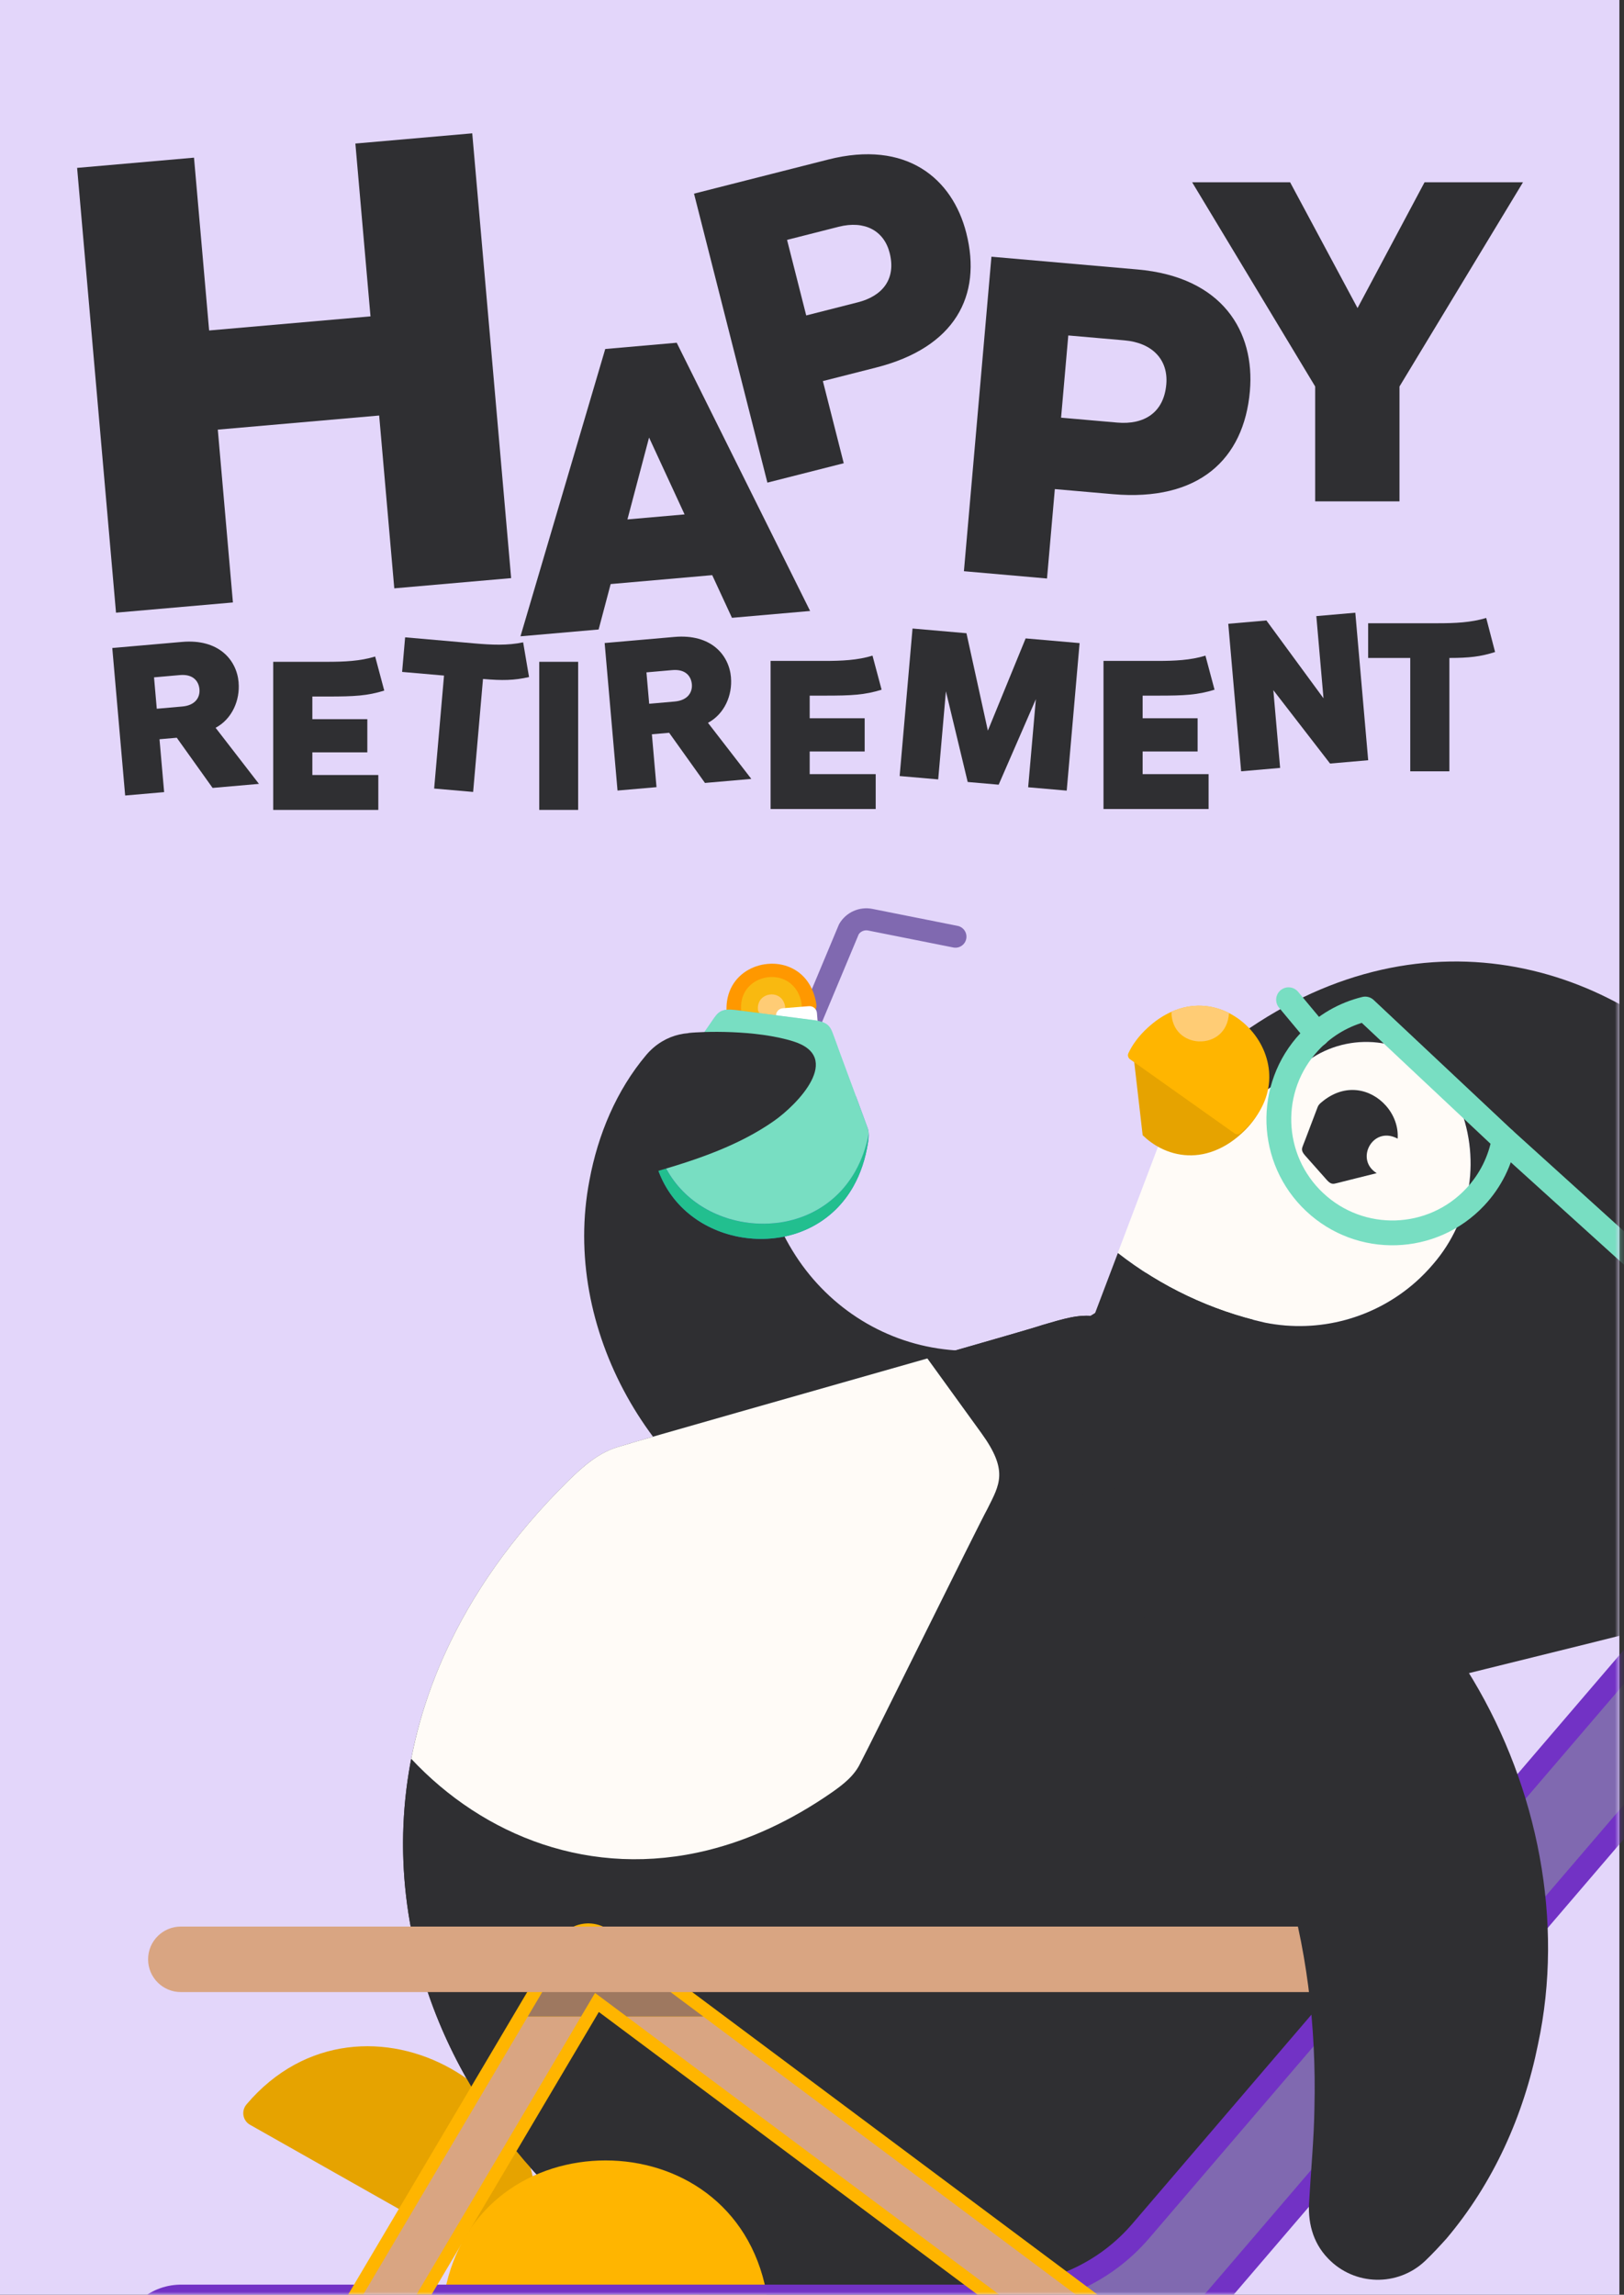 <svg width="269" height="380" viewBox="0 0 269 380" fill="none" xmlns="http://www.w3.org/2000/svg">
<rect x="0" y="0" width="269" height="380" fill="#333333" stroke="none"/>
<path d="M268.235 0H0V380H268.235V0Z" fill="#E3D6FA"/>
<path d="M39.52 113.016C39.776 115.916 38.466 119.052 35.714 120.521L42.892 129.807L35.215 130.477L29.282 122.168L26.421 122.417L27.188 131.173L20.731 131.735L18.598 107.307L30.151 106.298C36.186 105.768 39.201 109.236 39.526 113.004L39.52 113.016ZM30.196 116.995C32.393 116.804 33.153 115.437 33.038 114.147C32.923 112.818 32.009 111.599 29.806 111.79L25.514 112.167L25.968 117.366L30.189 116.995H30.196Z" fill="#2F2F32"/>
<path d="M45.255 109.593H54.19C56.993 109.593 59.657 109.485 62.141 108.719L63.648 114.358C60.844 115.233 58.641 115.341 54.362 115.341H51.737V119.09H60.844V124.589H51.737V128.338H62.665V134.118H45.255V109.593Z" fill="#2F2F32"/>
<path d="M67.104 105.538L78.619 106.547C81.409 106.79 84.073 106.917 86.653 106.368L87.63 112.116C85.19 112.678 83.217 112.716 80.004 112.435L78.37 131.142L71.913 130.58L73.548 111.873L66.606 111.267L67.104 105.544V105.538Z" fill="#2F2F32"/>
<path d="M95.766 134.118H89.322V109.593H95.766V134.118Z" fill="#2F2F32"/>
<path d="M121.077 112.193C121.332 115.092 120.023 118.228 117.27 119.697L124.449 128.983L116.772 129.654L110.839 121.345L107.978 121.594L108.744 130.35L102.287 130.912L100.154 106.483L111.708 105.474C117.743 104.944 120.757 108.412 121.083 112.18L121.077 112.193ZM111.752 116.171C113.949 115.98 114.709 114.613 114.601 113.323C114.486 111.995 113.572 110.775 111.369 110.966L107.077 111.343L107.531 116.542L111.752 116.171Z" fill="#2F2F32"/>
<path d="M127.636 109.446H136.571C139.374 109.446 142.037 109.338 144.522 108.572L146.029 114.211C143.225 115.086 141.022 115.194 136.743 115.194H134.118V118.943H143.225V124.442H134.118V128.191H145.052V133.971H127.642V109.446H127.636Z" fill="#2F2F32"/>
<path d="M176.691 130.924L170.304 130.369L171.581 115.782L165.418 129.941L160.29 129.494L156.681 114.479L155.404 129.066L149.018 128.51L151.151 104.082L160.085 104.861L163.63 120.993L169.889 105.717L178.824 106.496L176.691 130.924Z" fill="#2F2F32"/>
<path d="M182.783 109.446H191.718C194.522 109.446 197.185 109.338 199.669 108.572L201.176 114.211C198.373 115.086 196.169 115.194 191.89 115.194H189.266V118.943H198.373V124.442H189.266V128.191H200.193V133.971H182.783V109.446Z" fill="#2F2F32"/>
<path d="M226.627 125.892L220.311 126.441L210.916 114.288L212.04 127.163L205.583 127.725L203.45 103.296L209.767 102.747L219.225 115.635L218.037 102.025L224.494 101.463L226.627 125.892Z" fill="#2F2F32"/>
<path d="M226.627 103.207H238.186C240.99 103.207 243.653 103.098 246.176 102.332L247.645 107.971C245.262 108.744 243.302 108.955 240.077 108.955V127.731H233.594V108.955H226.62V103.207H226.627Z" fill="#2F2F32"/>
<path d="M84.666 95.734L65.308 97.427L62.805 68.809L36.077 71.146L38.581 99.764L19.216 101.457L12.773 27.801L32.136 26.108L34.64 54.726L61.368 52.389L58.864 23.771L78.222 22.078L84.666 95.734Z" fill="#2F2F32"/>
<path d="M100.262 57.792L112.09 56.757L134.188 101.176L121.242 102.306L117.972 95.243L101.15 96.718L99.157 104.241L86.212 105.372L100.256 57.786L100.262 57.792ZM113.393 85.184L107.511 72.456L103.928 86.014L113.393 85.184Z" fill="#2F2F32"/>
<path d="M160.059 38.588C162.697 48.979 158.181 57.549 145.121 60.864L136.301 63.106L139.756 76.709L127.111 79.921L114.957 32.067L137.176 26.421C150.166 23.119 157.766 29.563 160.059 38.588ZM142.087 50.064C146.123 49.042 148.474 46.258 147.362 41.883C146.424 38.192 143.218 36.461 138.913 37.553L130.368 39.724L133.542 52.236L142.087 50.064Z" fill="#2F2F32"/>
<path d="M207.032 64.779C206.042 76.09 198.532 83.076 184.322 81.831L174.723 80.994L173.426 95.798L159.663 94.591L164.223 42.509L188.403 44.623C202.542 45.862 207.888 54.95 207.032 64.773V64.779ZM185.062 69.978C189.45 70.361 192.771 68.4 193.186 63.642C193.537 59.625 190.938 56.77 186.25 56.361L176.951 55.55L175.757 69.166L185.056 69.978H185.062Z" fill="#2F2F32"/>
<path d="M231.813 64V83.025H217.845V64L197.466 30.183H213.694L224.864 51.016L235.964 30.183H252.269L231.813 64Z" fill="#2F2F32"/>
<mask id="mask0_380_27209" style="mask-type:luminance" maskUnits="userSpaceOnUse" x="0" y="0" width="269" height="380">
<path d="M268.235 0H0V380H268.235V0Z" fill="white"/>
</mask>
<g mask="url(#mask0_380_27209)">
<path d="M207.434 220.087C206.272 227.655 202.778 234.827 197.989 240.888C182.654 260.61 153.142 266.594 130.655 255.96C107.861 246.074 92.904 219.959 97.637 195.46C99.035 187.88 102.12 180.541 107.044 174.698C113.277 167.366 125.297 171.881 125.297 181.372C125.284 184.284 125.303 187.381 125.603 190.038C126.216 196.086 128.254 202.23 131.275 207.116C136.754 216.108 145.932 222.15 156.31 223.427C165.66 224.628 175.476 221.747 183.344 216.108C185.522 214.582 187.859 212.551 190.018 210.628C197.426 204.127 208.846 210.456 207.434 220.087Z" fill="#2F2F32"/>
<path opacity="0.8" d="M108.539 192.197C110.251 198.769 115.251 202.945 120.986 204.484C121.836 204.714 122.698 204.887 123.573 204.995C124.339 205.098 125.112 205.149 125.891 205.155C131.927 205.219 137.981 202.46 141.366 196.437C142.528 194.368 143.371 191.922 143.799 189.067C143.908 188.295 143.991 187.496 143.697 186.755L141.775 181.538L108.552 192.197H108.539Z" fill="#4253B9"/>
<path d="M121.478 199.624L140.612 153.871C141.34 152.651 142.758 152.025 144.15 152.3L158.258 155.11" stroke="#8069B0" stroke-width="3.65" stroke-linecap="round" stroke-linejoin="round"/>
<path d="M120.437 168.381C120.271 167.2 120.322 166.127 120.539 165.169C121.178 162.378 123.26 160.571 125.668 159.894C125.974 159.804 126.287 159.734 126.607 159.689C126.964 159.632 127.328 159.6 127.692 159.587C130.151 159.53 132.629 160.603 134.079 163.01C134.583 163.853 134.967 164.856 135.177 166.031C135.235 166.351 135.273 166.683 135.165 166.989C135.005 167.519 133.166 172.916 133.044 173.325C133.044 173.325 133.044 173.325 133.044 173.331C132.865 173.867 132.782 174.219 132.035 174.41C131.933 174.436 131.818 174.461 131.684 174.481L126.389 175.324C125.31 175.496 125.119 175.164 124.742 174.653C124.505 174.302 121.076 169.742 120.756 169.288C120.552 169.026 120.488 168.701 120.444 168.381H120.437Z" fill="#FF9800"/>
<path d="M122.806 167.743C122.692 166.944 122.73 166.216 122.877 165.571C123.311 163.687 124.716 162.467 126.345 162.001C126.555 161.944 126.766 161.893 126.977 161.861C127.22 161.822 127.469 161.797 127.711 161.791C129.372 161.752 131.045 162.474 132.029 164.109C132.374 164.677 132.629 165.354 132.77 166.153C132.808 166.37 132.833 166.593 132.757 166.804C132.648 167.162 131.403 170.808 131.326 171.083C131.205 171.447 131.154 171.683 130.643 171.811C130.573 171.83 130.496 171.843 130.407 171.862L126.83 172.431C126.102 172.545 125.974 172.322 125.712 171.977C125.553 171.741 123.234 168.656 123.017 168.35C122.877 168.171 122.838 167.954 122.806 167.736V167.743Z" fill="#F9B910"/>
<path d="M125.565 167.334C125.514 166.976 125.527 166.651 125.597 166.363C125.789 165.52 126.421 164.971 127.149 164.767C127.245 164.741 127.334 164.722 127.437 164.703C127.545 164.684 127.654 164.677 127.769 164.671C128.509 164.652 129.263 164.977 129.704 165.705C129.857 165.961 129.972 166.261 130.036 166.619C130.055 166.714 130.068 166.817 130.036 166.906C129.985 167.066 129.429 168.701 129.397 168.822C129.346 168.982 129.321 169.09 129.091 169.148C129.059 169.154 129.027 169.16 128.982 169.167L127.379 169.422C127.053 169.473 126.996 169.371 126.881 169.218C126.811 169.109 125.77 167.73 125.674 167.596C125.61 167.519 125.591 167.417 125.578 167.321L125.565 167.334Z" fill="#FFCC75"/>
<path d="M133.987 166.618L129.671 166.96C128.989 167.014 128.479 167.611 128.533 168.293L128.875 172.609C128.929 173.291 129.526 173.801 130.208 173.747L134.525 173.405C135.207 173.351 135.716 172.754 135.662 172.072L135.32 167.755C135.266 167.073 134.669 166.564 133.987 166.618Z" fill="white"/>
<path opacity="0.8" d="M129.524 175.748L126.691 172.473C126.244 171.955 125.461 171.899 124.944 172.346L121.669 175.179C121.151 175.627 121.095 176.409 121.542 176.927L124.375 180.202C124.823 180.719 125.605 180.776 126.123 180.328L129.398 177.495C129.915 177.048 129.972 176.265 129.524 175.748Z" fill="white"/>
<path opacity="0.34" d="M143.793 189.067C143.371 191.922 142.522 194.368 141.359 196.437C137.974 202.466 131.926 205.219 125.885 205.161C125.112 205.155 124.339 205.098 123.566 205.002C122.691 204.893 121.829 204.721 120.98 204.491C115.251 202.952 110.244 198.775 108.532 192.203C107.939 189.91 107.741 187.324 108.053 184.456C108.143 183.677 108.271 182.892 108.743 182.247C109.478 181.135 117.423 169.895 117.972 169.026L117.978 169.014C118.757 167.896 119.185 167.136 121.05 167.2C121.306 167.206 121.593 167.232 121.912 167.276L134.749 168.937C137.368 169.275 137.579 170.17 138.109 171.619V171.632C138.422 172.609 143.243 185.504 143.671 186.768C143.965 187.509 143.888 188.307 143.773 189.08L143.793 189.067Z" fill="#239BD7"/>
<path d="M206.016 362.954C196.424 371.736 186.506 377.905 176.574 381.839C147.611 393.329 118.597 385.786 97.637 368.415H97.63C94.942 366.179 92.387 363.791 89.986 361.262C68.789 339.011 59.164 305.75 73.738 273.753C78.164 264.033 84.819 254.427 94.067 245.288C96.583 242.817 99.278 240.415 102.771 239.502C108.487 237.695 168.246 220.911 172.634 219.429C172.66 219.423 172.685 219.41 172.704 219.404C179.404 217.481 183.223 215.865 191.423 224.487L231.633 266.754C239.833 275.369 238.032 279.112 235.778 285.702C235.771 285.722 235.759 285.747 235.752 285.773C234.053 290.084 214.319 348.929 212.231 354.549C211.151 357.992 208.609 360.559 206.023 362.954H206.016Z" fill="#2F2F32"/>
<path d="M41.41 351.854C40.197 351.164 39.928 349.549 40.829 348.482C50.492 337.088 64.389 336.724 74.761 342.6C85.139 348.463 91.998 360.559 87.214 374.712C86.767 376.034 85.241 376.634 84.028 375.951L41.41 351.854Z" fill="#E6A300"/>
<path d="M231.634 266.754L191.424 224.487C183.223 215.872 179.404 217.481 172.705 219.404C172.686 219.41 172.66 219.423 172.635 219.429C171.159 219.927 163.438 222.15 153.609 224.954L162.557 237.318C167.072 243.558 165.59 245.793 163.572 249.829C163.572 249.842 163.559 249.855 163.553 249.874C162.09 252.492 144.342 288.525 142.516 291.955C141.519 294.069 139.674 295.493 137.802 296.809C130.892 301.611 123.995 304.709 117.282 306.376C97.874 311.198 80.049 304.006 68.112 291.252C63.048 317.476 72.64 343.047 89.98 361.255C92.388 363.791 94.936 366.173 97.624 368.402H97.631C118.592 385.78 147.606 393.329 176.569 381.839C186.5 377.905 196.418 371.729 206.011 362.954C208.604 360.559 211.139 357.992 212.218 354.55C214.307 348.929 234.041 290.084 235.74 285.773C235.746 285.747 235.759 285.728 235.766 285.702C238.02 279.105 239.821 275.369 231.621 266.754H231.634Z" fill="#2F2F32"/>
<path d="M234.507 212.283C235.529 211.376 236.486 210.392 237.381 209.339C243.825 201.885 245.396 191.386 241.404 182.375C240.721 180.803 239.795 179.354 238.652 178.076C233.031 171.773 223.573 170.713 216.695 175.605L210.155 180.273C209.324 180.867 208.175 180.612 207.67 179.724C206.712 178.051 205.505 176.365 204.075 174.743C203.64 174.251 203.193 173.785 202.74 173.331C201.731 174.11 200.728 174.928 199.725 175.784C197.746 177.482 195.804 179.322 194.916 181.838C194.067 183.901 189.577 195.78 185.151 207.486C192.279 213.056 200.594 217.015 209.516 219.021C218.515 220.828 227.756 218.261 234.5 212.276L234.507 212.283Z" fill="#FFFBF7"/>
<path d="M279.449 265.642C309.792 237.663 305.13 202.179 285.453 180.024C266.427 158.552 233.326 149.573 202.747 173.331C203.2 173.784 203.647 174.251 204.082 174.742C205.519 176.358 206.726 178.051 207.677 179.724C208.182 180.605 209.338 180.861 210.162 180.273L216.702 175.605C223.58 170.712 233.038 171.773 238.659 178.076C239.795 179.353 240.728 180.803 241.411 182.374C245.403 191.386 243.832 201.885 237.388 209.338C236.493 210.392 235.535 211.376 234.514 212.283C227.769 218.267 218.534 220.834 209.529 219.027C200.607 217.021 192.292 213.062 185.165 207.493C180.726 219.218 176.351 230.778 175.751 232.126C173.912 236.941 172.487 239.662 178.325 246.24L206.956 278.511C212.793 285.089 215.661 283.997 220.661 282.752C223.478 281.883 268.573 270.892 272.871 269.698C275.477 269.117 277.527 267.405 279.449 265.649V265.642Z" fill="#2F2F32"/>
<path d="M228.037 194.273C228.037 194.273 228.005 194.279 227.986 194.285C227.45 194.432 221.823 195.805 221.472 195.914C220.853 196.067 220.489 196.208 219.76 195.384L216.184 191.354C215.456 190.53 215.635 190.192 215.865 189.591C216.018 189.253 218.049 183.831 218.26 183.313C218.375 183 218.611 182.771 218.86 182.56C222.775 179.22 227.105 180.318 229.557 183.09C230.873 184.572 231.646 186.526 231.505 188.563C231.454 188.531 231.403 188.499 231.346 188.474C229.289 187.458 227.533 188.41 226.779 189.872C226.051 191.277 226.236 193.155 228.037 194.273Z" fill="#2F2F32"/>
<path d="M205.71 187.65C207.153 186.321 208.188 184.91 208.878 183.466C209.05 183.109 208.935 182.674 208.609 182.445L187.776 175.036L189.271 187.994C190.146 188.837 191.136 189.559 192.215 190.108C195 191.526 198.372 191.833 201.75 190.313C202.893 189.802 204.043 189.087 205.167 188.129C205.256 188.052 205.346 187.969 205.435 187.892C205.525 187.816 205.62 187.733 205.703 187.656L205.71 187.65Z" fill="#E6A300"/>
<path d="M187.182 175.413L204.47 187.675C204.777 187.892 205.186 187.88 205.473 187.637C205.563 187.56 205.652 187.477 205.741 187.401C205.837 187.324 205.927 187.241 206.016 187.164C211.898 181.761 211.01 174.889 207.21 170.591C206.182 169.429 204.949 168.458 203.57 167.756C200.785 166.338 197.413 166.031 194.035 167.551C192.892 168.062 191.742 168.777 190.618 169.735C190.529 169.812 190.439 169.895 190.35 169.972C190.26 170.048 190.165 170.131 190.082 170.208C188.638 171.536 187.597 172.948 186.914 174.391C186.741 174.749 186.856 175.183 187.182 175.413Z" fill="#FFB500"/>
<path d="M198.627 172.456C196.302 172.373 194.042 170.738 194.035 167.538C197.414 166.025 200.786 166.325 203.57 167.743C203.57 167.743 203.57 167.749 203.57 167.756C203.391 171.025 200.977 172.539 198.627 172.45V172.456Z" fill="#FFCC75"/>
<path d="M75.82 382.229C74.421 382.229 73.393 380.951 73.655 379.585C76.452 364.908 88.376 357.755 100.3 357.762C112.224 357.755 124.141 364.908 126.945 379.585C127.206 380.958 126.172 382.229 124.78 382.229H75.827H75.82Z" fill="#FFB500"/>
<path d="M117.282 306.376C123.994 304.709 130.892 301.611 137.802 296.808C139.667 295.499 141.519 294.069 142.515 291.955C144.342 288.532 162.09 252.492 163.552 249.874C163.559 249.855 163.572 249.842 163.572 249.829C165.59 245.793 167.065 243.551 162.556 237.318L153.609 224.953C134.187 230.497 106.565 238.301 102.772 239.496C99.284 240.402 96.589 242.81 94.067 245.282C84.819 254.421 78.164 264.026 73.738 273.747C71.088 279.565 69.242 285.428 68.118 291.252C80.055 304.006 97.879 311.197 117.288 306.376H117.282Z" fill="#FFFBF7"/>
<path d="M29.952 388.52H165.647C177.054 388.52 187.885 383.532 195.306 374.872L358.406 184.476" stroke="#7232C5" stroke-width="20.38" stroke-linecap="round" stroke-linejoin="round"/>
<path d="M362.641 179.532C359.907 177.195 355.801 177.508 353.463 180.241L231.097 323.083H234.954C237.95 323.083 240.376 325.51 240.376 328.505C240.376 331.5 237.95 333.927 234.954 333.927H221.804L190.363 370.631C184.175 377.86 175.163 382.005 165.647 382.005H29.952C26.357 382.005 23.444 384.917 23.444 388.513C23.444 392.109 26.357 395.021 29.952 395.021H165.647C178.97 395.021 191.583 389.216 200.25 379.099L363.35 188.703C365.687 185.976 365.374 181.863 362.641 179.526V179.532Z" fill="#8069B0"/>
<path d="M29.952 438.456L97.445 324.456L247.9 436.725" stroke="#FFB500" stroke-width="11.89" stroke-linecap="round" stroke-linejoin="round"/>
<path d="M99.718 321.41C98.856 320.765 97.758 320.522 96.704 320.733C95.65 320.943 94.731 321.595 94.181 322.521L93.843 323.089H101.966L99.718 321.41Z" fill="#FFB500"/>
<path d="M26.682 436.527C25.615 438.335 26.209 440.659 28.017 441.732C28.623 442.09 29.288 442.262 29.945 442.262C31.242 442.262 32.507 441.598 33.215 440.398L96.244 333.94H87.418L26.682 436.527Z" fill="#D9A582"/>
<path d="M250.166 433.685L116.502 333.94H103.806L245.626 439.772C247.305 441.023 249.687 440.679 250.939 438.999C252.191 437.319 251.846 434.937 250.166 433.685Z" fill="#D9A582"/>
<path opacity="0.2" d="M240.377 328.512C240.377 325.516 237.95 323.089 234.955 323.089H231.097L221.805 333.94H234.955C237.95 333.94 240.377 331.513 240.377 328.518V328.512Z" fill="#09090A"/>
<path d="M101.967 323.089H93.843L87.418 333.934H96.244L98.562 330.025L103.806 333.934H116.502L101.967 323.089Z" fill="#9E7860"/>
<path d="M238.499 329.878H29.953C26.957 329.878 24.53 327.451 24.53 324.456C24.53 321.461 26.957 319.034 29.953 319.034H238.499C241.494 319.034 243.921 321.461 243.921 324.456C243.921 327.451 241.494 329.878 238.499 329.878Z" fill="#D9A582"/>
<path d="M213.438 165.552L218.209 171.274" stroke="#78DEC2" stroke-width="4.11" stroke-linecap="round" stroke-linejoin="round"/>
<path d="M249.146 188.703L270.202 207.754C271.294 208.744 271.914 210.143 271.914 211.618V218.656" stroke="#78DEC2" stroke-width="4.11" stroke-linecap="round" stroke-linejoin="round"/>
<path d="M226.128 167.091C222.717 167.928 219.505 169.723 216.925 172.475C209.81 180.05 210.187 191.954 217.761 199.062C225.336 206.177 237.24 205.8 244.349 198.226C246.929 195.48 248.519 192.159 249.145 188.703L226.128 167.091Z" stroke="#78DEC2" stroke-width="4.11" stroke-linecap="round" stroke-linejoin="round"/>
<path d="M194.955 242.561C237.228 250.04 263.47 297.958 254.753 338.538C252.37 350.373 247.344 361.536 239.578 370.72C238.441 371.978 237.304 373.211 236.085 374.373C231.531 378.716 224.314 378.544 219.971 373.984C217.346 371.269 216.58 367.789 216.867 364.295C217.148 359.32 217.653 354.058 217.723 349.083C218.055 335.537 216.42 322.035 212.435 309.422C208.501 296.789 202.159 284.795 194.202 273.83C191.245 269.698 188.013 265.834 184.877 261.772C177.692 253.508 184.098 241.111 194.955 242.555V242.561Z" fill="#2F2F32"/>
<path d="M126.197 202.645C125.424 202.639 124.652 202.581 123.879 202.485C123.004 202.377 122.142 202.204 121.292 201.974C115.563 200.435 110.556 196.258 108.845 189.687C108.34 187.758 108.129 185.618 108.257 183.281C108.155 183.664 108.098 184.06 108.053 184.456C107.74 187.324 107.932 189.91 108.532 192.203C110.243 198.775 115.244 202.952 120.979 204.491C121.829 204.721 122.691 204.893 123.566 205.002C124.332 205.104 125.105 205.155 125.884 205.161C131.919 205.225 137.974 202.466 141.359 196.444C142.521 194.374 143.364 191.928 143.792 189.074C143.856 188.652 143.901 188.224 143.888 187.796C143.422 190.127 142.662 192.171 141.678 193.927C138.293 199.956 132.245 202.709 126.203 202.645H126.197Z" fill="#22BF8F"/>
<path d="M138.121 171.619V171.607C137.591 170.157 137.374 169.263 134.762 168.924L121.925 167.264C121.605 167.225 121.324 167.2 121.063 167.187C119.191 167.123 118.763 167.89 117.991 169.001C117.991 169.001 117.991 169.007 117.984 169.014C117.435 169.882 109.49 181.129 108.756 182.234C108.526 182.553 108.372 182.904 108.27 183.275C108.136 185.612 108.353 187.752 108.858 189.681C110.569 196.252 115.57 200.429 121.305 201.968C122.155 202.198 123.017 202.371 123.892 202.479C124.658 202.581 125.431 202.632 126.21 202.639C132.245 202.703 138.3 199.944 141.685 193.921C142.675 192.159 143.428 190.115 143.895 187.79C143.882 187.439 143.831 187.088 143.697 186.749C143.269 185.491 138.447 172.596 138.134 171.613L138.121 171.619Z" fill="#78DEC2"/>
<path d="M114.038 171.064C116.324 170.802 125.157 170.495 131.39 172.443C139.731 175.049 132.105 182.904 128.146 185.663C122.455 189.629 115.73 191.961 108.686 193.992L103.641 182.489L114.038 171.064Z" fill="#2F2F32"/>
</g>
</svg>
